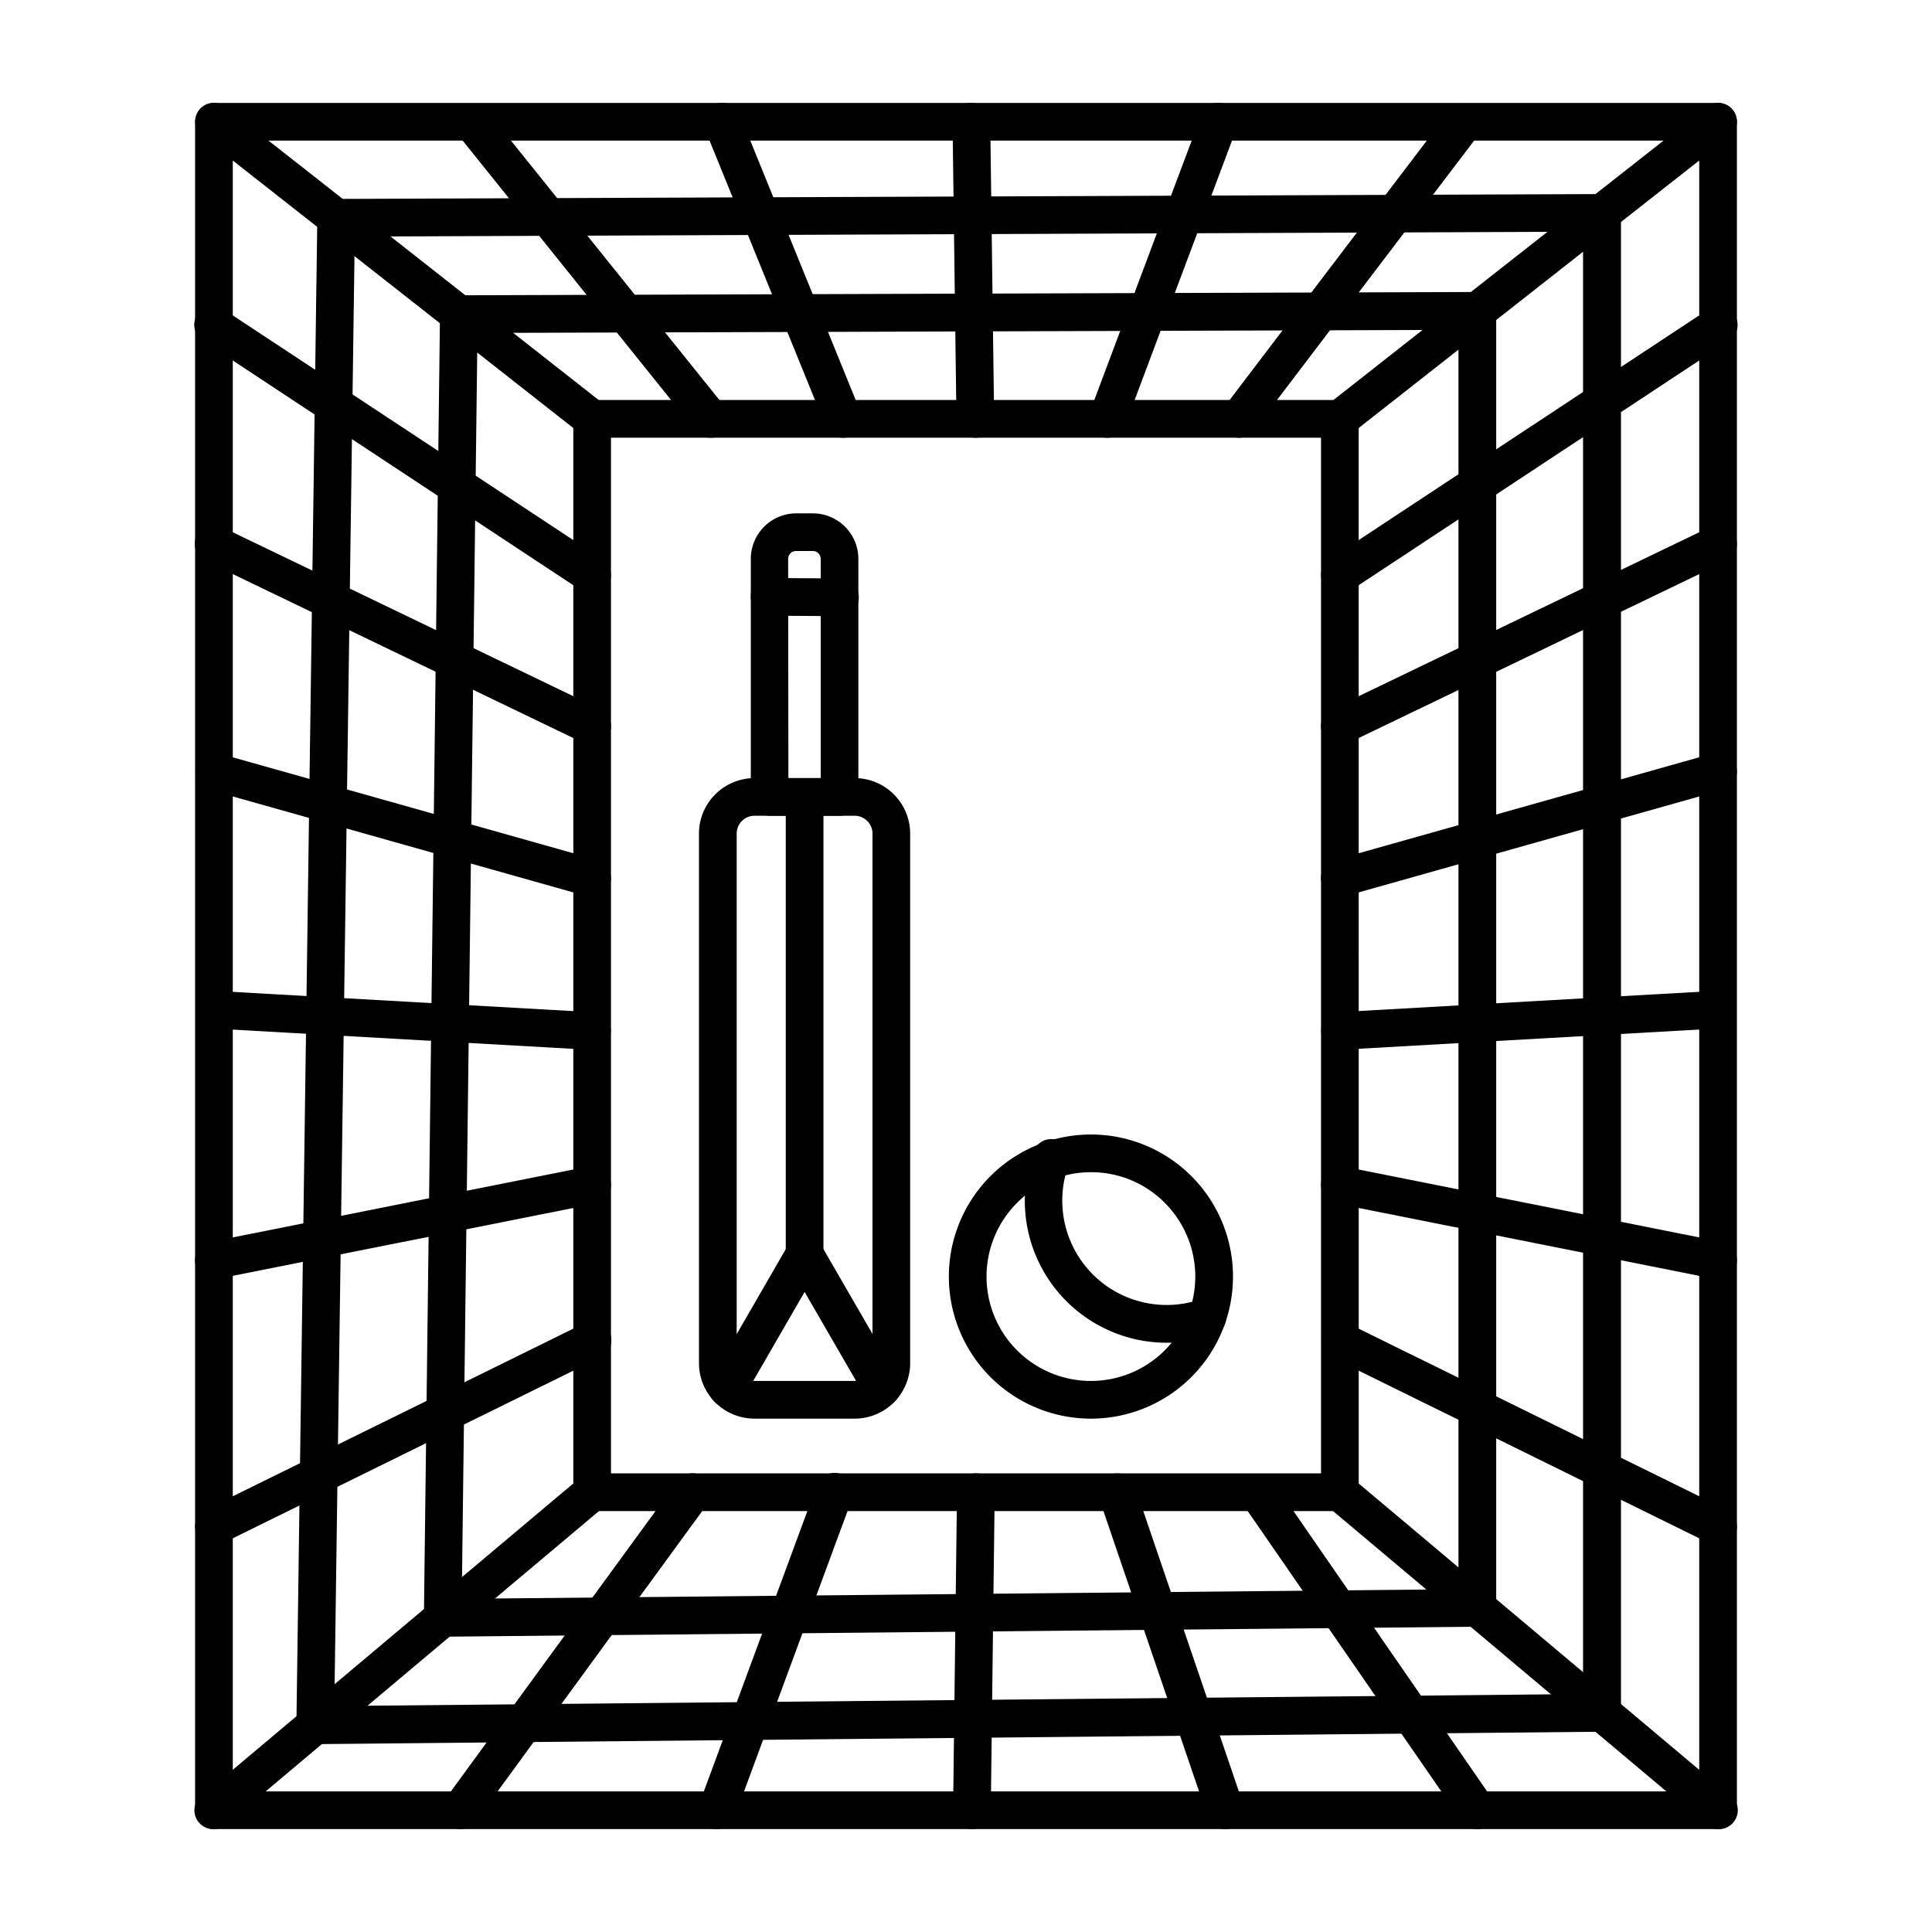 <svg id="Layer_1" viewBox="0 0 492 492" xmlns="http://www.w3.org/2000/svg" data-name="Layer 1"><path d="m277.81 361.27a36.18 36.18 0 1 1 25.59-61.76 36.18 36.18 0 0 1 -25.59 61.76zm0-62.76a26.58 26.58 0 1 0 18.8 7.79 26.38 26.38 0 0 0 -18.8-7.79z"/><path d="m297.21 341.94a36.15 36.15 0 0 1 -34.21-48.07 4.8 4.8 0 1 1 9 3.13 26.57 26.57 0 0 0 33.84 33.84 4.8 4.8 0 1 1 3.16 9.16 36 36 0 0 1 -11.79 1.94z"/><path d="m217.65 361.27h-25.5a14.15 14.15 0 0 1 -14.15-14.14v-134.84a14.15 14.15 0 0 1 14.14-14.14h25.5a14.15 14.15 0 0 1 14.14 14.14v134.84a14.15 14.15 0 0 1 -14.13 14.14zm-25.5-153.53a4.55 4.55 0 0 0 -4.55 4.55v134.84a4.55 4.55 0 0 0 4.55 4.54h25.5a4.54 4.54 0 0 0 4.54-4.54v-134.84a4.55 4.55 0 0 0 -4.54-4.55z"/><path d="m213.83 207.74h-17.83a4.79 4.79 0 0 1 -4.8-4.8v-60.62a11.6 11.6 0 0 1 11.58-11.59h4.22a11.6 11.6 0 0 1 11.59 11.59v60.62a4.79 4.79 0 0 1 -4.76 4.8zm-13.06-9.59h8.23v-55.83a2 2 0 0 0 -2-2h-4.29a2 2 0 0 0 -2 2z"/><path d="m204.9 324.15a4.8 4.8 0 0 1 -4.8-4.8v-116.35a4.8 4.8 0 1 1 9.6 0v116.35a4.8 4.8 0 0 1 -4.8 4.8z"/><path d="m224.57 358.21a4.79 4.79 0 0 1 -4.16-2.4l-15.51-26.81-15.51 26.86a4.8 4.8 0 1 1 -8.31-4.81l19.66-34.05a4.81 4.81 0 0 1 8.32 0l19.66 34a4.81 4.81 0 0 1 -4.15 7.21z"/><path d="m213.83 156.91-17.87-.12a4.8 4.8 0 0 1 .07-9.6l17.87.12a4.8 4.8 0 0 1 0 9.6z"/><path d="m54.48 465.79a4.75 4.75 0 0 1 -2-.44 4.8 4.8 0 0 1 -2.8-4.35v-430a4.8 4.8 0 0 1 7.77-3.78l96.3 75.67a4.8 4.8 0 0 1 1.84 3.77v273.34a4.8 4.8 0 0 1 -1.71 3.67l-96.31 81a4.8 4.8 0 0 1 -3.09 1.12zm4.8-424.91v409.81l86.72-72.91v-268.78z"/><path d="m437.52 465.79a4.8 4.8 0 0 1 -3.09-1.12l-96.31-81a4.8 4.8 0 0 1 -1.71-3.67v-273.33a4.8 4.8 0 0 1 1.84-3.77l96.3-75.67a4.8 4.8 0 0 1 7.77 3.77v430a4.8 4.8 0 0 1 -2.78 4.35 4.75 4.75 0 0 1 -2.02.44zm-91.51-88 86.71 72.91v-409.82l-86.72 68.12z"/><path d="m341.21 111.47h-190.42a4.8 4.8 0 1 1 0-9.6h190.42a4.8 4.8 0 1 1 0 9.6z"/><path d="m437.52 35.81h-383a4.8 4.8 0 1 1 0-9.6h383a4.8 4.8 0 1 1 0 9.6z"/><path d="m341.21 384.81h-190.42a4.8 4.8 0 1 1 0-9.6h190.42a4.8 4.8 0 1 1 0 9.6z"/><path d="m180.91 111.47a4.8 4.8 0 0 1 -3.75-1.8l-60.79-75.67a4.8 4.8 0 0 1 7.48-6l60.8 75.67a4.81 4.81 0 0 1 -3.74 7.81z"/><path d="m214.68 111.47a4.8 4.8 0 0 1 -4.45-3l-30.75-75.66a4.8 4.8 0 1 1 8.9-3.62l30.74 75.67a4.81 4.81 0 0 1 -4.44 6.61z"/><path d="m248.36 111.47a4.79 4.79 0 0 1 -4.79-4.74l-1-75.67a4.79 4.79 0 0 1 4.73-4.86h.07a4.81 4.81 0 0 1 4.8 4.74l1 75.66a4.8 4.8 0 0 1 -4.73 4.87z"/><path d="m282 111.47a4.71 4.71 0 0 1 -1.68-.31 4.8 4.8 0 0 1 -2.81-6.18l28.4-75.67a4.8 4.8 0 0 1 9 3.38l-28.4 75.66a4.81 4.81 0 0 1 -4.51 3.12z"/><path d="m315.51 111.47a4.81 4.81 0 0 1 -3.82-7.71l57.52-75.66a4.8 4.8 0 0 1 7.64 5.8l-57.51 75.67a4.82 4.82 0 0 1 -3.83 1.9z"/><path d="m117.25 465.8a4.8 4.8 0 0 1 -3.87-7.63l59.13-81a4.8 4.8 0 1 1 7.76 5.66l-59.13 81a4.79 4.79 0 0 1 -3.89 1.97z"/><path d="m182.58 465.8a4.63 4.63 0 0 1 -1.66-.3 4.8 4.8 0 0 1 -2.84-6.16l29.91-81a4.8 4.8 0 1 1 9 3.33l-29.9 81a4.81 4.81 0 0 1 -4.51 3.13z"/><path d="m247.51 465.8h-.06a4.8 4.8 0 0 1 -4.74-4.86l1-81a4.8 4.8 0 0 1 4.8-4.74h.06a4.79 4.79 0 0 1 4.74 4.85l-1 81a4.81 4.81 0 0 1 -4.8 4.75z"/><path d="m312.06 465.8a4.79 4.79 0 0 1 -4.54-3.25l-27.63-81a4.8 4.8 0 0 1 9.09-3.09l27.62 81a4.79 4.79 0 0 1 -3 6.09 4.67 4.67 0 0 1 -1.54.25z"/><path d="m376.24 465.8a4.79 4.79 0 0 1 -4-2.07l-55.94-81a4.8 4.8 0 0 1 7.9-5.45l55.94 81a4.8 4.8 0 0 1 -3.94 7.53z"/><path d="m150.79 151.24a4.74 4.74 0 0 1 -2.64-.79l-96.3-63.55a4.8 4.8 0 1 1 5.28-8l96.31 63.55a4.8 4.8 0 0 1 -2.65 8.8z"/><path d="m150.79 189.73a4.83 4.83 0 0 1 -2.08-.48l-96.3-46.36a4.8 4.8 0 1 1 4.16-8.65l96.3 46.36a4.8 4.8 0 0 1 -2.08 9.13z"/><path d="m150.79 228.42a4.91 4.91 0 0 1 -1.3-.18l-96.3-27.13a4.8 4.8 0 0 1 2.6-9.24l96.3 27.13a4.8 4.8 0 0 1 -1.3 9.42z"/><path d="m150.8 267.35h-.28l-96.3-5.44a4.8 4.8 0 0 1 .54-9.58l96.3 5.44a4.8 4.8 0 0 1 -.26 9.59z"/><path d="m54.48 325.77a4.8 4.8 0 0 1 -.93-9.51l96.3-19.2a4.8 4.8 0 0 1 1.88 9.42l-96.3 19.19a5.2 5.2 0 0 1 -.95.1z"/><path d="m54.49 393.55a4.8 4.8 0 0 1 -2.12-9.11l96.3-47.4a4.8 4.8 0 1 1 4.24 8.61l-96.3 47.41a4.87 4.87 0 0 1 -2.12.49z"/><path d="m341.22 151.24a4.8 4.8 0 0 1 -2.65-8.8l96.3-63.55a4.8 4.8 0 1 1 5.29 8l-96.3 63.55a4.78 4.78 0 0 1 -2.64.8z"/><path d="m341.22 189.73a4.8 4.8 0 0 1 -2.09-9.13l96.3-46.36a4.8 4.8 0 1 1 4.17 8.65l-96.31 46.36a4.82 4.82 0 0 1 -2.07.48z"/><path d="m341.21 228.42a4.8 4.8 0 0 1 -1.3-9.42l96.3-27.13a4.8 4.8 0 1 1 2.61 9.24l-96.31 27.13a4.85 4.85 0 0 1 -1.3.18z"/><path d="m341.21 267.35a4.8 4.8 0 0 1 -.27-9.59l96.31-5.44a4.8 4.8 0 0 1 .54 9.58l-96.31 5.44z"/><path d="m437.52 325.77a5 5 0 0 1 -.94-.1l-96.31-19.19a4.8 4.8 0 1 1 1.88-9.42l96.3 19.2a4.8 4.8 0 0 1 -.93 9.51z"/><path d="m437.51 393.55a4.83 4.83 0 0 1 -2.11-.49l-96.31-47.41a4.8 4.8 0 0 1 4.24-8.61l96.31 47.4a4.8 4.8 0 0 1 -2.13 9.11z"/><path d="m80.27 444.11a4.8 4.8 0 0 1 -4.79-4.87l5.33-383.85a4.8 4.8 0 0 1 4.78-4.73l322.41-1.24a4.8 4.8 0 0 1 4.8 4.8v381.93a4.8 4.8 0 0 1 -4.8 4.85l-327.7 3.16zm10.07-383.87-5.2 374.22 318-3.06v-372.4z"/><path d="m112.75 416.8a4.8 4.8 0 0 1 -4.8-4.86l4.1-332a4.8 4.8 0 0 1 4.78-4.74l259.39-.84a4.8 4.8 0 0 1 4.8 4.8v330.3a4.8 4.8 0 0 1 -4.75 4.8l-263.47 2.54zm8.84-332.01-4 322.36 253.82-2.44v-320.71z"/><path d="m437.52 465.79h-383a4.8 4.8 0 1 1 0-9.59h383a4.8 4.8 0 1 1 0 9.59z"/></svg>